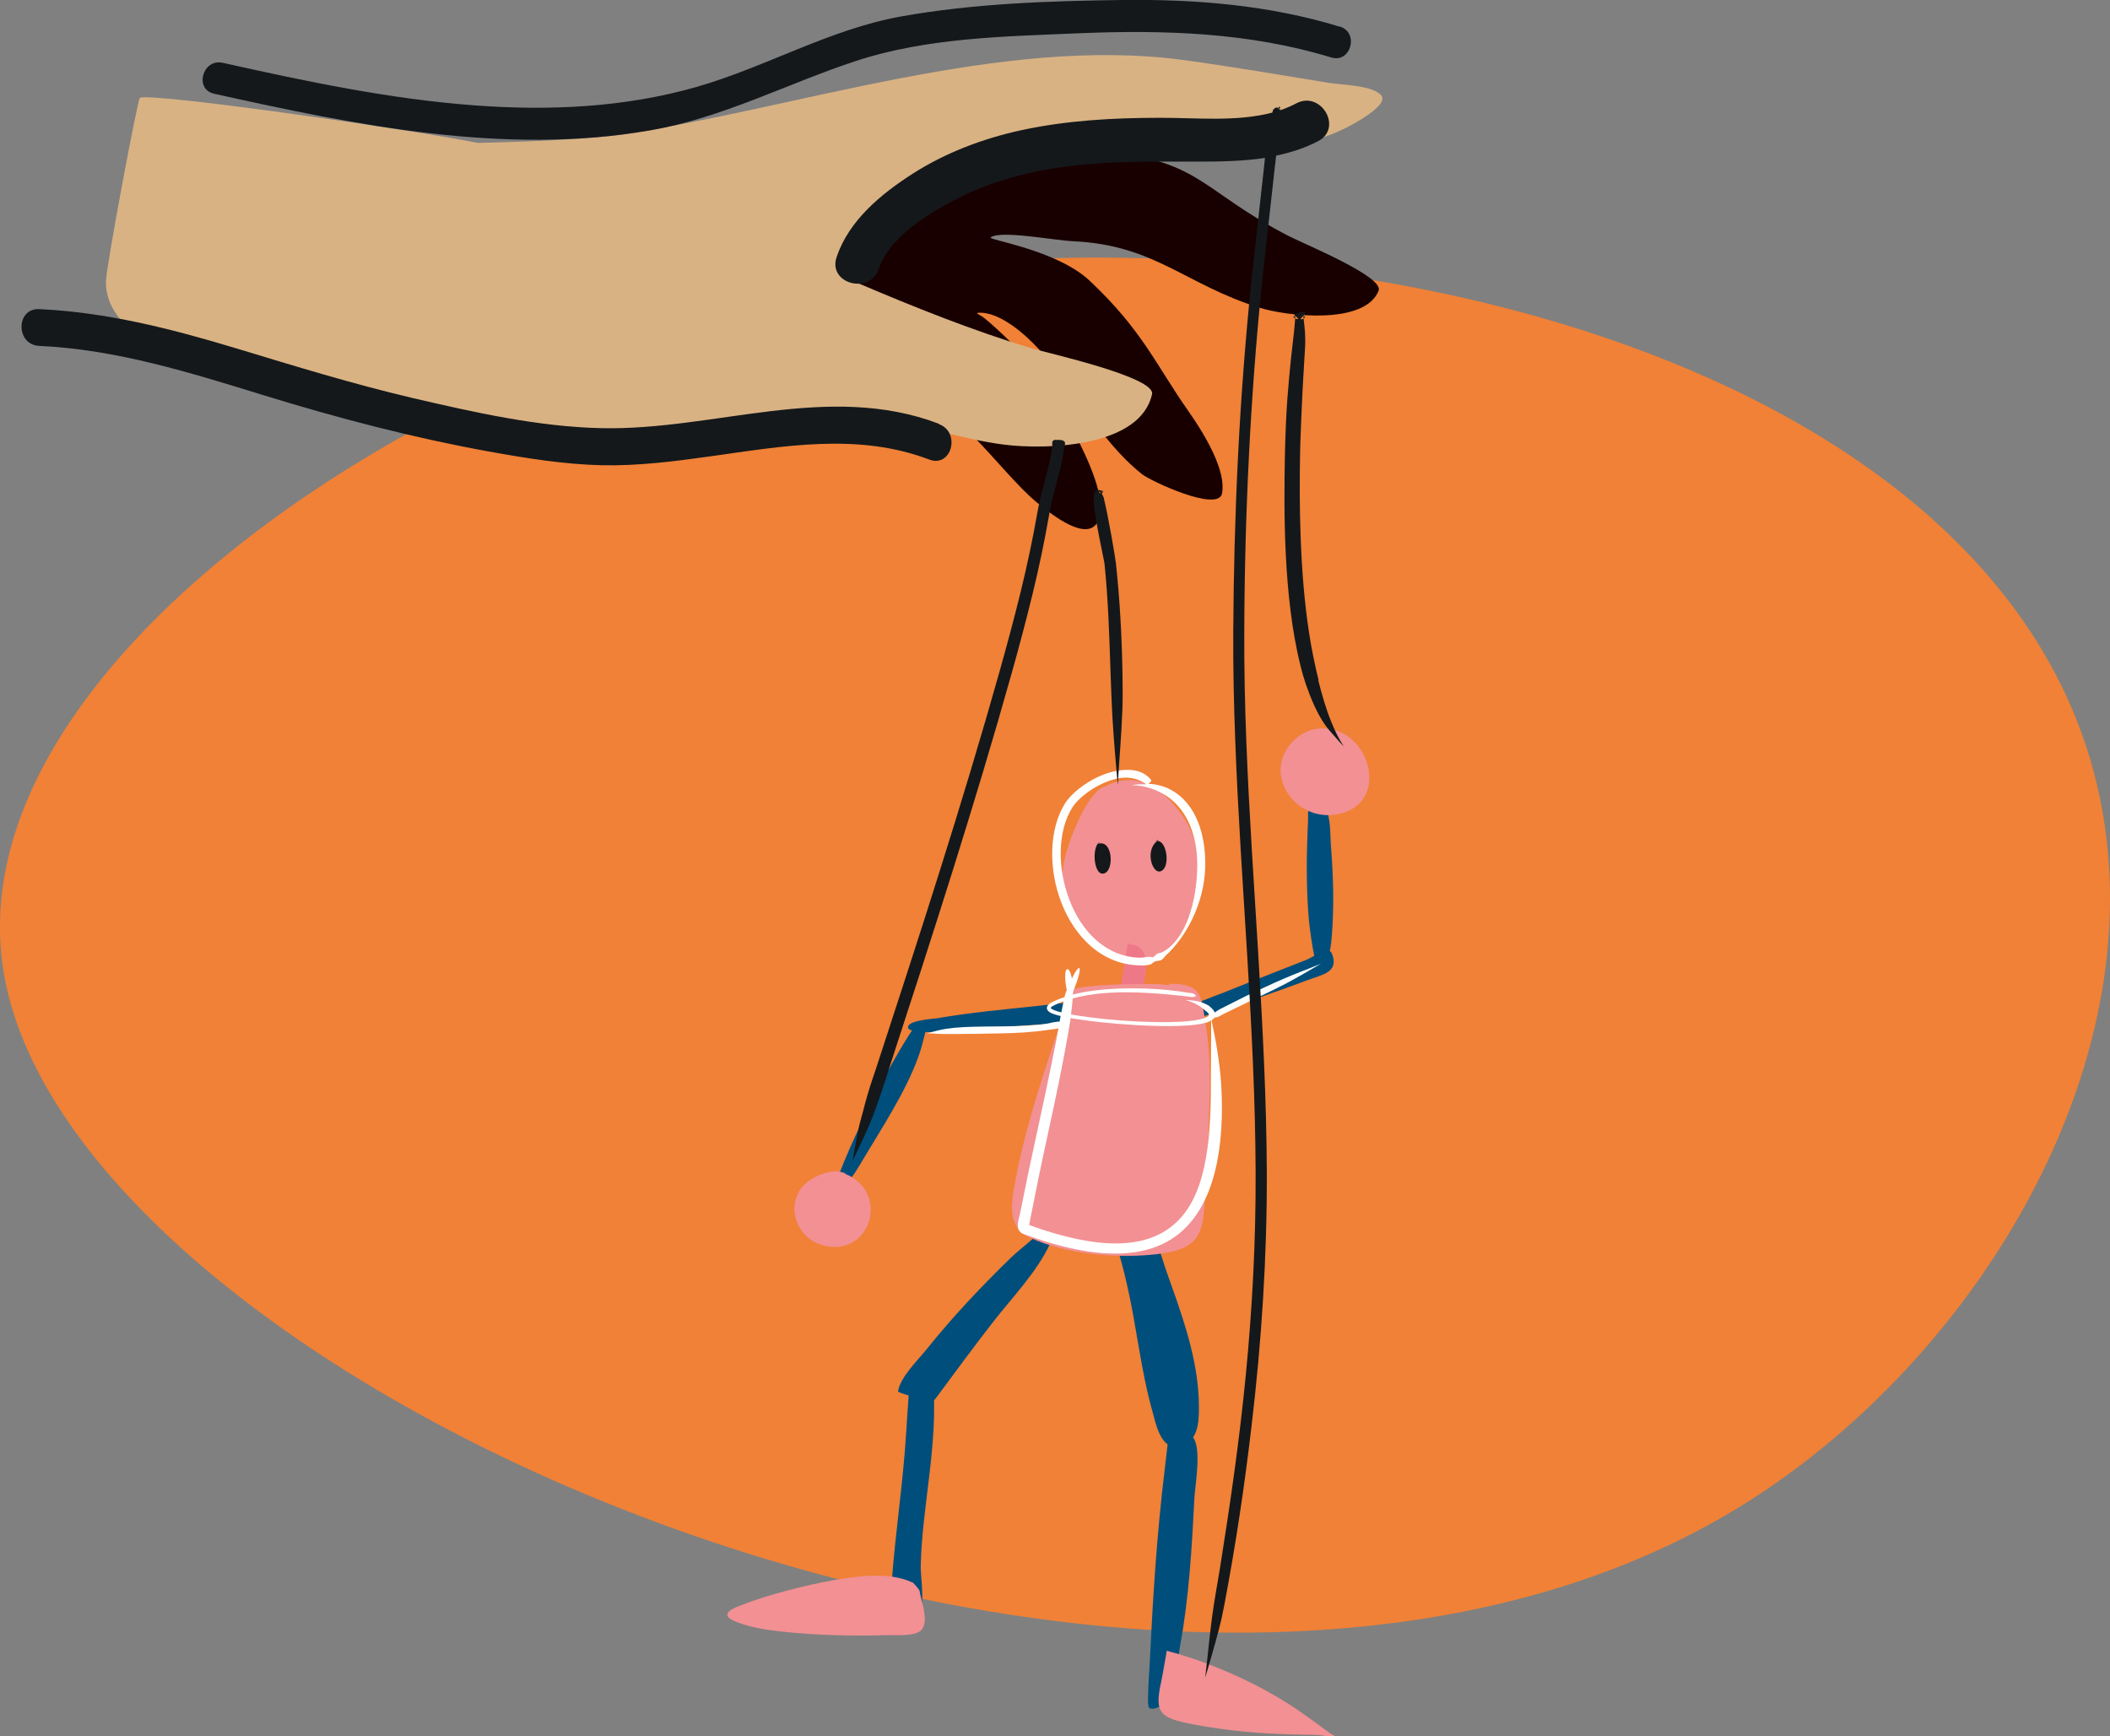 <?xml version="1.0" encoding="UTF-8"?>
<svg xmlns="http://www.w3.org/2000/svg" id="Capa_2" data-name="Capa 2" viewBox="0 0 137.73 113.35">
  <rect x="0" y="0" width="137.73" height="113.35" fill="#808080" stroke="none"/>
  <defs>
    <style>
      .cls-1 {
        fill: #ef7888;
      }

      .cls-1, .cls-2, .cls-3, .cls-4, .cls-5, .cls-6 {
        fill-rule: evenodd;
      }

      .cls-2 {
        fill: #fff;
      }

      .cls-3 {
        fill: #004e7c;
      }

      .cls-4 {
        fill: #180000;
      }

      .cls-7 {
        fill: #f08136;
      }

      .cls-8 {
        fill: #14181b;
      }

      .cls-5 {
        fill: #d9b283;
      }

      .cls-6 {
        fill: #f29093;
      }
    </style>
  </defs>
  <g id="ilustración">
    <path class="cls-7" d="m50.08,19.14c30.22-7.02,74.97,1.75,85.41,27.71,7.6,18.89-5.21,41.3-22.04,51.58C75.66,121.5,5.01,91.04.26,63.6-3.03,44.53,25.16,24.93,50.08,19.14Z"></path>
    <path class="cls-6" d="m72.09,51.35c-.11.05-.2.03-.42.24-.7.68-1.14,1.62-1.51,2.49-.55,1.29-.98,2.73-.81,4.14.24,2.04,2.79,5.21,5.39,4.73,1.37-.26,2.17-1.5,2.66-2.61,1.05-2.4,1.31-5.04-.33-7.25-1.22-1.66-2.9-2.84-4.98-1.73Z"></path>
    <path class="cls-1" d="m73.62,61.54s-.18,1.13-.18,1.19c-.1.82-.73,2.54.68,2.4.45-.04.5-.69.56-.99.17-.82.39-2.45-.91-2.49-.04,0-.15-.11-.15-.11Z"></path>
    <path class="cls-3" d="m70.51,65.34s-.9.12-.95.12c-.63.07-1.26.15-1.89.21-2.17.23-4.35.43-6.5.8-.25.04-1.95.13-1.9.61.04.41,2.26.28,2.47.26,2.22-.11,4.43-.39,6.65-.48.29-.02,2.14.12,2.31-.12.17-.23-.2-1.41-.2-1.41Z"></path>
    <path class="cls-3" d="m77.33,65.9c-1.27.34,2.28-1.01,2.35-1.03,1.86-.75,3.73-1.48,5.61-2.22.52-.2,1.43-.99,1.66-.38.47,1.24-.67,1.35-1.76,1.77-1.76.66-3.54,1.27-5.32,1.87-.78.26-1.57.52-2.35.78-.11.03-1.21.4-1.16.3.05-.1.96-1.08.96-1.08Z"></path>
    <path class="cls-3" d="m86.1,63.35c-.18.12-.62-2.41-.71-3.89-.07-1.01-.09-2.03-.09-3.05,0-.58.02-1.17.04-1.75.01-.32.02-.65.04-.97.04-.73-.17-1.03.62-1.05.11,0,.42-.07.49.04.4.64.33,1.9.39,2.59.15,1.9.21,3.83.06,5.74-.05.65-.14,1.89-.83,2.34Z"></path>
    <path class="cls-3" d="m59.99,66.63c.04-.12-.16.2-.24.31-.15.23-.3.45-.45.68-.4.63-.77,1.27-1.13,1.91-1.13,2.05-2.17,4.14-3.07,6.3-.11.27-.78,1.9-.6,1.97.52.21,1.69-1.87,1.86-2.15,1.26-2.11,2.69-4.27,3.55-6.56.21-.57.35-1.14.5-1.73.11-.46.06-.66-.44-.5-.05.02,0-.24,0-.24Z"></path>
    <path class="cls-3" d="m68.71,79.57c-.28.54-2.17,2-2.66,2.47-1.96,1.9-3.85,3.9-5.55,6.02-.56.7-1.75,1.85-1.88,2.77-.01.06.68.26.74.28.64.25,1.23.83,1.73.16,1.24-1.67,2.46-3.34,3.74-4.98,1.27-1.63,2.87-3.27,3.73-5.14.11-.25.08-.54.16-.75.06-.16-.01-.83-.01-.83Z"></path>
    <path class="cls-3" d="m72.32,79.57s0,0,0,0c.06.17.12.34.18.51.11.31.21.63.31.95.28.93.54,1.87.75,2.81.64,2.77.9,5.61,1.68,8.35.17.61.5,2.32,1.5,2.23,1.49-.13,1.52-1.52,1.52-2.6-.01-2.68-.86-5.29-1.76-7.81-.23-.65-.46-1.28-.66-1.94-.35-1.1-.56-1.51-1.92-.85-.43.2-1.61-1.66-1.61-1.66Z"></path>
    <path class="cls-3" d="m76.56,91.18c.07-.02-.03.13-.03.19-.02.12-.03.23-.04.35-.03.33-.06.66-.1.99-.12,1.12-.25,2.24-.38,3.36-.48,3.97-.74,7.92-.93,11.92-.04.92-.13,1.83-.14,2.75,0,.1-.05.75.13.79,1.53.25,1.83-3.36,1.95-4.03.6-3.23.78-6.52.95-9.79.04-.74.51-3.33-.16-3.95-.22-.21-.61-.16-.88-.28-.28-.12-.37-2.29-.37-2.29Z"></path>
    <path class="cls-3" d="m60.91,90.28c-.02-.24-1.48-.42-1.49-.34-.05.4-.08.8-.11,1.2-.08,1.09-.09,1.31-.16,2.39-.2,3.3-.72,6.58-.95,9.87-.02.27-.28,2.84.35,2.89,2.29.19,1.52-2.96,1.55-4.06.08-3.85,1.15-7.99.81-11.96Z"></path>
    <path class="cls-6" d="m76.31,64.36c0-.14-1.43-.13-1.5-.13-.82,0-4.13.04-4.77.37-.18.09-.3.74-.36.89-.33.92-.65,1.85-.96,2.78-.96,2.9-1.9,5.84-2.45,8.85-.24,1.31-.6,2.96.93,3.66,2.31,1.06,5.41,1.36,7.93,1.13,1.03-.1,2.45-.27,3.02-1.2.48-.79.45-1.86.52-2.73.14-1.76.21-3.52.26-5.29.05-1.9.1-3.83-.21-5.72-.33-2.01-.23-2.76-2.4-2.75-.03,0-.02.14-.02.14Z"></path>
    <path class="cls-6" d="m76.16,107.75c-.15-.02.68.19.79.23.61.19,1.22.38,1.81.61,2.03.77,3.97,1.72,5.75,2.9.59.4,1.17.81,1.73,1.23.19.14.38.28.57.42.1.07.42.2.29.22-.36.03-.87-.11-1.25-.11-2.09-.02-4.15-.1-6.21-.4-.58-.08-1.16-.17-1.73-.28-2.19-.42-2.57-.72-2.12-2.76.09-.4.37-2.04.37-2.04Z"></path>
    <path class="cls-6" d="m59.55,103.3c-1.52-.71-3.55-.42-5.13-.15-1.01.18-2.01.41-3,.67-1.03.27-2.06.58-3.04.97-.25.1-.88.3-.9.61-.02.27.51.44.71.52.89.34,1.88.48,2.84.59,2.28.24,4.63.3,6.93.23.52-.02,1.91.12,2.25-.41.41-.64-.09-1.8-.18-2.46-.02-.14-.46-.58-.46-.58Z"></path>
    <path class="cls-6" d="m55.19,76.64c.04-.12-.59-.18-.62-.18-.51,0-1.04.2-1.48.44-2.01,1.07-1.44,3.97.8,4.44,3.08.65,4.29-3.83.95-4.83-.07-.02.35.13.35.13Z"></path>
    <path class="cls-6" d="m86,47.57c-1.06.12-1.7.9-1.87,1.13-1.59,2.12.57,5.01,3.25,4.44,3.56-.75,1.93-5.98-1.38-5.57Z"></path>
    <g>
      <path class="cls-8" d="m71.68,55.08s.1-.12.1-.12c-.54.3-.4,2.3.31,2.05.65-.22.54-2.22-.4-1.93Z"></path>
      <path class="cls-8" d="m75.4,54.91c.05-.03.1-.02.14-.02.03-.02.04-.05.07-.07,0,0-.26.1-.22.09Z"></path>
      <path class="cls-8" d="m75.54,54.9c-.43.32-.51.9-.38,1.39.06.23.28.73.64.57.61-.28.36-2-.26-1.96Z"></path>
    </g>
    <path class="cls-2" d="m74.94,51.16c.56.03,1.06.16,1.49.4,1.66.89,2.3,2.98,2.24,5.07-.07,2.36-1.26,4.57-2.6,5.77-.09.09-.14.19-.25.26-.13.08-.3.05-.43.1-.1.05-.16.13-.26.18-.22.09-.48.09-.73.08-2.49-.05-4.26-1.87-5.13-4.12-.84-2.19-.8-4.77.24-6.44.5-.8,1.82-1.78,3.15-2.09.85-.2,1.77-.19,2.35.4.05.05.13.1.13.17,0,.23.03-.04-.1.16,0,0,0,0,0,0,0,0,0,0,0,0-.06.03-.08.05-.09.07Zm-.16,0s-.05-.04-.08-.05c-.58-.36-1.22-.43-1.9-.26-1.18.3-2.36,1.16-2.81,1.87-.97,1.55-.97,3.96-.19,6.01.78,2.04,2.35,3.73,4.61,3.79.2,0,.39-.05.58-.06.1,0,.18.04.27.02.12-.04.18-.17.29-.23.1-.05.21-.03.31-.09,1.54-.79,2.25-3.3,2.29-5.52.04-1.92-.57-3.72-1.99-4.67-.61-.4-1.33-.68-2.28-.72,0,0,0,0,0,0,0,0,0,0,0,0,.32-.05.61-.06.9-.05Z"></path>
    <path class="cls-2" d="m78.06,65.02h0s0,0,0,0c-.05.02-.07.05-.13.06-.15.02-.3-.02-.46-.04-1.49-.16-3.36-.34-5.11-.23-1.37.09-2.66.35-3.62.85-.07.04-.13.08-.15.12-.01.04.03.06.09.1.61.37,3.95.79,6.67.84,1.62.03,3.03-.06,3.49-.37.15-.11.06-.22-.19-.4-.2-.19-.43-.34-.69-.46-.18-.08-.36-.15-.55-.2,0,0,0,0,0,0h0c.26,0,.51.02.77.07.26.06.51.16.74.3.59.48.5.81,0,1.03-.44.19-1.33.28-2.43.29-2.9.03-7.24-.45-7.95-.89-.19-.12-.23-.25-.19-.37.03-.1.12-.19.27-.27.99-.52,2.32-.78,3.73-.88,1.77-.12,3.67-.03,5.16.23.16.02.32.02.45.09.05.03.06.06.1.1Z"></path>
    <path class="cls-2" d="m69.64,64.68c-.32-1.63.14-1.8.33-.8.52-1.12.8-.91.07.87,0,.04,0,.08,0,.12,0,.34-.14,1.42-.17,1.73-.23,1.36-.48,2.72-.76,4.08-.41,2.02-.87,4.04-1.29,6.07l-.5,2.49c-.02.12-.12.59-.14.73,4.66,1.69,7.58,1.5,9.37.03,2.14-1.76,2.49-5.27,2.49-9.23,0-.71.01-1.42.01-2.15,0-.72.02-1.44,0-2.17,0,0,0,0,0,0s0,0,0,0c.15.72.3,1.42.41,2.14.11.73.21,1.45.25,2.16.26,4.2-.45,7.89-2.71,9.75-1.94,1.6-5.13,1.93-10.2.05-.19-.07-.31-.21-.35-.42-.06-.3.12-.8.15-.99l.51-2.52c.5-2.36,1.03-4.72,1.51-7.08.21-1.01.41-2.02.58-3.04.07-.31.25-1.38.37-1.71.01-.04.03-.08.04-.12Z"></path>
    <path class="cls-2" d="m69.4,66.84s.03.07.05.12c.02.05.01,0-.03.07-.01.02-.05.02-.08.04-.23.09-.87.15-.92.16-1.05.16-2.11.21-3.17.23-.95.02-1.89.03-2.83.04-.25,0-.5,0-.75,0-.38,0-.76-.04-1.14-.05h0,0c.39-.11.77-.21,1.16-.28.39-.06.79-.1,1.19-.12,1.82-.09,3.66.03,5.48-.23.04,0,.64-.17.86-.12.27.07.07.18.15.15,0,0,0,0,0,0s0,0,0,0h.04Z"></path>
    <path class="cls-2" d="m79.24,66.39c-.11.19-.05.12-.1-.09,0-.03.02-.06.07-.12.12-.15.44-.31.47-.33l1.69-.85c.8-.37,1.59-.75,2.4-1.1.81-.35,1.64-.65,2.45-.99h0s0,0,0,0c-.76.44-1.51.89-2.29,1.3-.78.41-1.58.77-2.37,1.16l-1.69.82s-.31.19-.48.23c-.08,0-.13,0-.15-.02Z"></path>
    <path class="cls-4" d="m84.24,15.47c-6.33-3.24-5.8-5.36-13.97-5.66-2.16-.08-4.34.09-6.48.37-.12.02-1.89.4-1.95.33,0,0-7.78,2.31-16.63.77-1.88-.33-3.87,0-5.88.41.01.04.03.09.04.13.55.69,1.06,1.4,1.51,2.2,1.91,3.4-.36,6.69-3.72,7.42,2.5,1.69,5.29,3.02,7.99,4.24.96.43,1.64,1.25,2.03,2.21,2.18-.52,4.35-1.16,6.47-1.67,1.59-.37,3.45-1.05,5.12-.82,3.35.45,6.5,5.42,8.9,7.39.63.51,2.96,2.48,3.85,1.47,1.61-1.82-3.11-9.16-4.38-10.66-.65-.77-1.37-1.49-2.13-2.18-.26-.24-.53-.47-.8-.69-.13-.11-.56-.29-.39-.31,1.44-.12,3.16,1.48,3.93,2.31,2.42,2.61,3.95,5.95,6.79,8.22.56.45,5,2.53,5.23,1.25.26-1.42-.99-3.64-2.19-5.35-2.14-3.05-3.01-5.29-6.46-8.53-2.14-2.01-6.68-2.67-6.46-2.82.67-.49,4.08.19,5.44.25,5.3.26,7.24,2.81,12.09,4.33,1.77.56,6.91,1.17,7.8-1.11.36-.9-4.87-3.05-5.74-3.5Z"></path>
    <path class="cls-5" d="m55.83,18.41c3.89,1.66,7.77,3.21,11.55,4.34.98.29,8.06,1.87,7.82,2.98-.76,3.46-6.87,3.64-9.62,3.3-2.94-.36-5.7-1.47-8.69-1.53-2.03-.05-4.02.33-6,.66-6.33,1.04-44.37-.52-43.97-9.85.05-1.12,2.08-11.9,2.21-11.93,1.1-.33,18.87,2.27,22.04,2.95,3.62-.08,7.55-.27,9.37-.54,11.51-1.73,24.88-6.45,36.65-4.88,3.22.44,6.42.99,9.62,1.51.73.12,2.91.15,3.38.85.52.77-3.21,2.66-4.02,2.72-1.97.15-4.09-.29-6.05-.48-3.61-.32-7.27-.51-10.88-.19-4.83.43-14.13,5.31-13.39,10.09Z"></path>
    <g>
      <path class="cls-8" d="m84.54,20.78c0-.06,0-.11,0-.14-.19.02-.11.09,0,.14Z"></path>
      <path class="cls-8" d="m86.07,44.4c-.23-.95-.45-1.97-.61-3.02-.64-4.1-.65-8.71-.6-11.57.01-.82.05-1.65.08-2.46.05-1.24.11-2.47.19-3.71.02-.46.07-.92.07-1.38,0-.2-.01-.4-.02-.61-.01-.19-.06-.6-.09-.85-.13.07-.31.09-.05-.15h.03s0-.02,0-.03c.34-.33-.17-.3-.41-.15-.15,0-.25.04-.11.16,0,0,0,0,0,.02h.03c.29.23.1.2-.04.14-.01.24-.05.65-.07.84l-.22,1.96c-.08.82-.16,1.65-.22,2.48-.09,1.24-.13,2.48-.16,3.73-.06,3.37-.12,9.12,1.02,13.66.1.42.22.82.35,1.21.35,1,.74,1.92,1.27,2.67.18.26.39.48.59.71.21.23.4.47.62.67h0s0,0,0,0c-.34-.48-.6-1.05-.85-1.67-.32-.79-.58-1.69-.82-2.64Z"></path>
      <path class="cls-8" d="m85.07,20.64s.01.09.02.15c.09-.05.15-.12-.02-.15Z"></path>
      <path class="cls-8" d="m82.38,18.42l.83-7.48.09-.78c.95-.2,1.87-.49,2.75-.95,1.62-.86.18-3.32-1.44-2.46-.34.18-.69.32-1.05.45,0-.01,0-.03.01-.04.06-.04-.1-.05-.08-.02.06.11-.01-.02-.04-.04,0,0,0-.02,0-.02,0,0,0,0,0-.02,0,0-.01,0-.02,0,0,0,0,0,0,0,0,0,0,0,0,0-.02-.02-.04-.03-.06-.05,0,0,0,0,0,0,0,0-.03.02-.08.02-.09,0-.19.16-.2.16-.01.05-.02.11-.04.16-2.34.62-5.04.33-7.36.34-3.02,0-6.07.17-9.03.81-2.49.54-4.95,1.47-7.1,2.85-2.06,1.32-4.15,3.05-4.95,5.43-.59,1.74,2.17,2.49,2.75.76.7-2.06,3.21-3.58,5.04-4.53,2.3-1.2,4.87-1.85,7.43-2.17,2.76-.34,5.53-.29,8.3-.29,1.47,0,2.98-.02,4.44-.24-.02.19-.04.39-.06.58l-.83,7.49c-.39,3.81-.68,7.62-.87,11.44-.19,3.82-.29,7.64-.31,11.46-.01,2.35.04,4.71.13,7.06.35,9.4,1.3,18.78,1.33,28.18.02,4.39-.21,8.81-.64,13.24-.41,4.22-1.02,8.44-1.69,12.63-.17,1.05-.37,2.09-.51,3.15-.18,1.33-.29,2.65-.45,3.97,0,0,0,0,0,0h0c.24-.81.48-1.6.7-2.42.13-.48.26-.96.37-1.45.07-.33.13-.65.2-.99.72-3.81,1.3-7.66,1.75-11.53.66-5.53,1.02-11.09,1-16.61-.04-9.41-.98-18.79-1.34-28.2-.09-2.35-.14-4.69-.13-7.04.01-3.82.11-7.62.3-11.43.19-3.81.47-7.61.86-11.41Z"></path>
      <path class="cls-8" d="m83.44,7.07c.18.12.14-.29-.02,0h0s.02,0,.02,0Z"></path>
      <path class="cls-8" d="m69.43,28.78s-.06-.02-.08-.04c-.02,0-.08,0-.23-.03,0,0,0,0,0,0,0,0,0,0,0,0-.16.02-.22,0-.23,0-.02,0-.05.02-.08.02-.05.02-.05,0-.08.04-.08.11-.03.26-.04.38-.2,1.52-.69,2.7-.97,4.28-.3,1.73-.67,3.46-1.09,5.18-.42,1.72-.88,3.43-1.36,5.14-2.44,8.68-5.24,17.29-8.05,25.89-.19.58-.39,1.14-.56,1.72-.12.39-.22.78-.32,1.17-.09.32-.18.65-.26.97-.17.77-.29,1.53-.44,2.31,0,0,0,0,0,0s0,0,0,0c.38-.82.79-1.62,1.14-2.46.26-.62.48-1.26.7-1.89.22-.64.42-1.27.62-1.91,2.77-8.5,5.53-17.02,7.94-25.61.48-1.71.94-3.44,1.36-5.16.42-1.73.79-3.47,1.09-5.22.28-1.6.78-2.77.97-4.31.02-.13.1-.27.04-.4-.02-.05-.02-.03-.07-.05Z"></path>
      <path class="cls-8" d="m72.07,32.56c-.05-.19-.18-.33-.13-.38.14-.11-.17-.06-.15-.02-.04-.02-.08-.03-.12-.05,0,0-.02,0-.03,0,.01,0,.03.02.05.02h0s0,0,0,0h0s.03.02.06.02c.06.02.1.04.11.04.21.11-.31-.11-.19-.07-.02-.01-.03-.02-.05-.02h-.13s-.03,0-.03,0c0,0,0,.02-.03.04,0,0,0,.02,0,.04-.02.08-.05.24-.04.47.04,1.13.68,3.87.71,4.18.24,2.35.31,4.69.39,7.05.04,1.01.07,2.02.13,3.03.08,1.45.22,2.89.34,4.34,0,0,0,0,0,0s0,0,0,0c.1-1.69.25-3.37.31-5.07.02-.72.01-1.45,0-2.17-.04-2.43-.17-4.84-.43-7.25-.03-.31-.5-3.09-.78-4.19Z"></path>
      <path class="cls-8" d="m71.69,32.13h0s0,0-.01,0c0,0,0,0,.01,0Z"></path>
      <path class="cls-8" d="m71.67,32.11c1.09.02-.78-.31-.04,0h.01c-.08-.04-.04-.02.03,0Z"></path>
      <path class="cls-8" d="m87.44,1.74C82.85.33,78.04-.06,73.25,0c-4.76.06-9.71.23-14.41,1.07-4.7.84-8.84,3.31-13.39,4.61-4.69,1.34-9.6,1.56-14.45,1.2-5.56-.41-11.03-1.57-16.46-2.78-1.32-.29-1.88,1.73-.56,2.02,9.29,2.06,18.95,4.04,28.47,2.39,4.73-.82,8.88-3.03,13.39-4.52,4.66-1.54,9.76-1.61,14.62-1.82,5.53-.23,11.1-.05,16.43,1.58,1.29.4,1.85-1.63.56-2.02Z"></path>
      <path class="cls-8" d="m61.28,27.66c-7.22-2.74-14.64.45-22.01.29-4.16-.09-8.35-1.04-12.39-1.98-3.87-.91-7.66-2.08-11.46-3.23-4.2-1.27-8.46-2.36-12.86-2.56-1.54-.07-1.54,2.33,0,2.4,5.06.23,9.9,1.76,14.71,3.24,4.81,1.48,9.67,2.75,14.62,3.65,2.44.44,4.9.84,7.39.9,2.37.05,4.73-.25,7.08-.58,4.78-.67,9.65-1.56,14.3.21,1.45.55,2.07-1.77.64-2.31Z"></path>
    </g>
  </g>
</svg>
